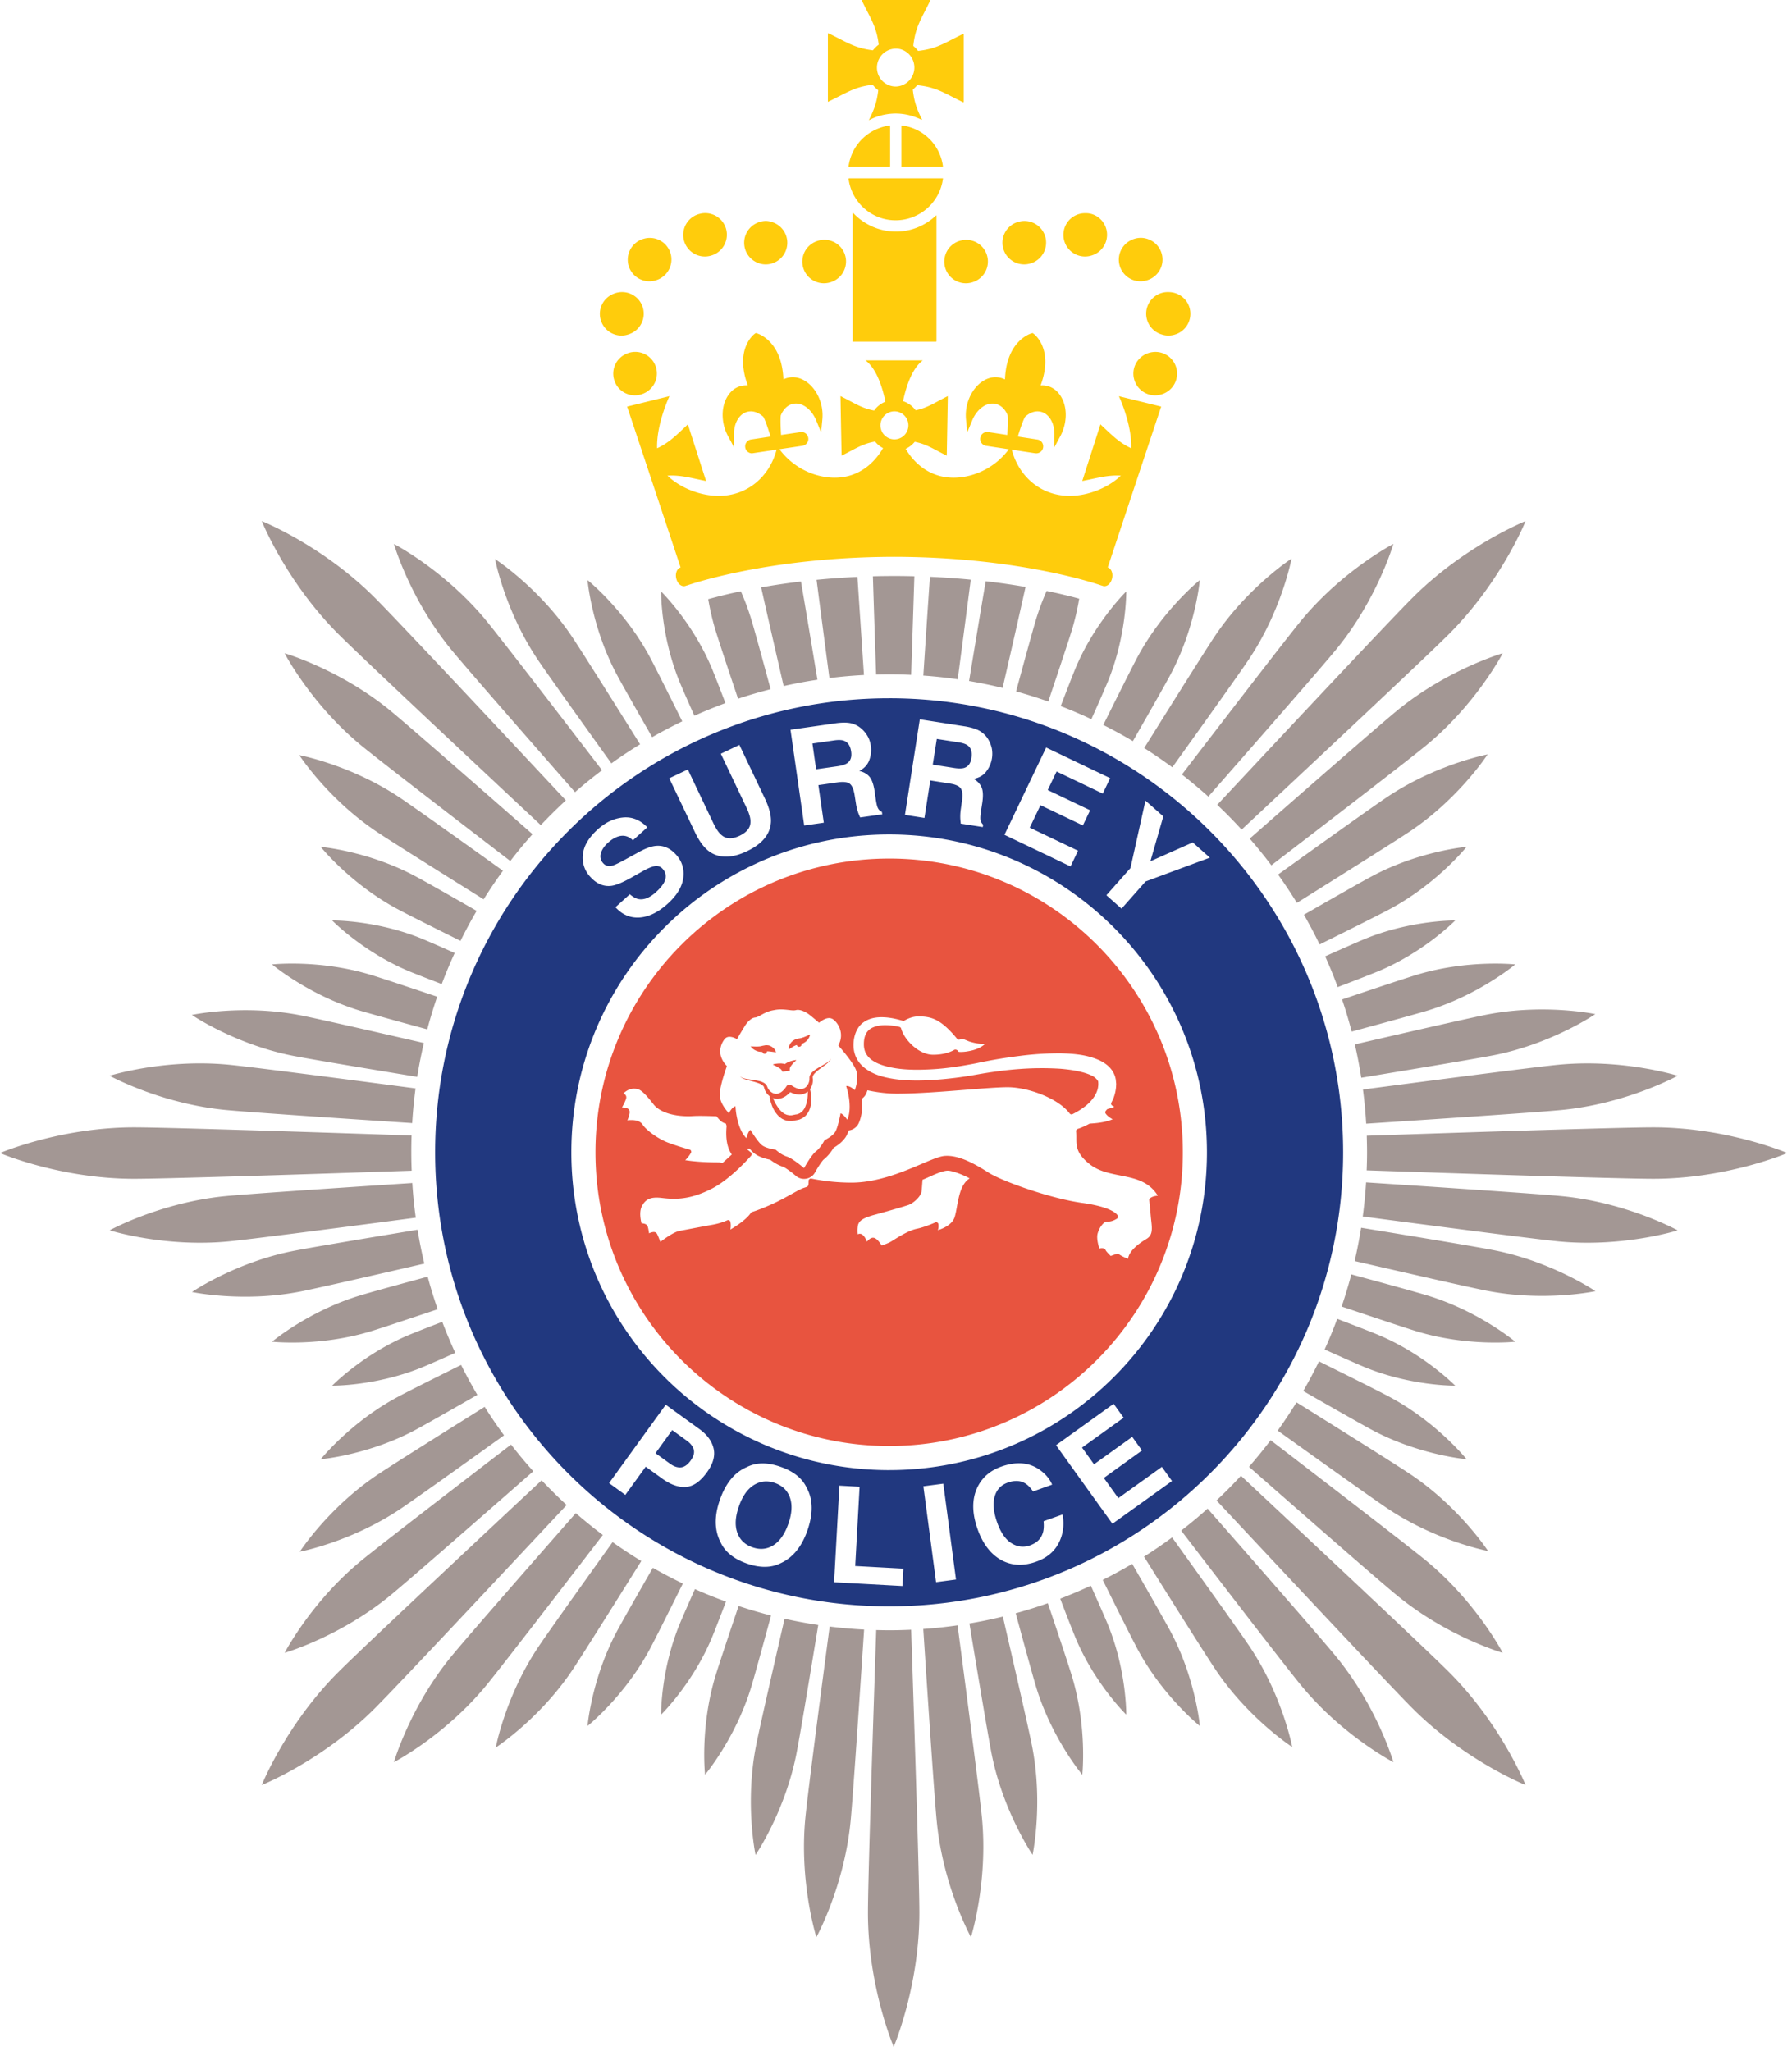 <svg width="291" height="333" viewBox="0 0 145.5 166.5" xmlns="http://www.w3.org/2000/svg">
  <path d="M33.426 95.043a37.972 37.972 0 0 1-.008-2.86c-10.887-.367-20.29-.66-22.535-.66C4.875 91.523 0 93.61 0 93.61s4.875 2.09 10.883 2.09c2.25 0 11.652-.289 22.543-.656m16.312 30.152c-3.035 4.239-5.336 7.477-6.027 8.508-2.68 3.996-3.457 8.168-3.457 8.168s3.558-2.312 6.234-6.309c.692-1.035 2.813-4.406 5.582-8.832a38.703 38.703 0 0 1-2.332-1.535M33.468 91.18c.055-.95.15-1.887.27-2.817-7.468-.984-13.465-1.758-15.11-1.918-5.273-.52-9.726.89-9.726.89s4.094 2.255 9.368 2.774c1.644.16 7.675.578 15.199 1.07m10.508 29c-8.004 7.481-14.91 13.97-16.504 15.567-4.25 4.246-6.22 9.172-6.22 9.172s4.923-1.969 9.173-6.219c1.597-1.597 8.094-8.508 15.582-16.515a40.952 40.952 0 0 1-2.031-2.004m-9.524-17.594a39.801 39.801 0 0 1-.55-2.75c-5.051.836-8.891 1.484-10.094 1.723-4.72.933-8.22 3.332-8.22 3.332s4.153.886 8.872-.051c1.203-.239 5.004-1.102 9.992-2.254m12.297 20.258c-5.023 5.726-9.047 10.343-10.105 11.633-3.36 4.093-4.66 8.585-4.66 8.585s4.148-2.156 7.511-6.25c1.055-1.289 4.805-6.144 9.45-12.195a39.933 39.933 0 0 1-2.196-1.773M33.875 87.426c.148-.926.328-1.844.54-2.75-4.978-1.145-8.767-2.004-9.97-2.239-4.718-.93-8.867-.039-8.867-.039s3.504 2.391 8.223 3.32c1.203.235 5.035.88 10.074 1.708m-15.246 13.351c1.648-.164 7.648-.933 15.129-1.918a37.147 37.147 0 0 1-.281-2.816c-7.528.492-13.563.906-15.207 1.066-5.274.524-9.368 2.774-9.368 2.774s4.453 1.414 9.727.894m41.297-44.05c.87-.29 1.75-.547 2.644-.774-.765-2.832-1.336-4.894-1.574-5.684a20.732 20.732 0 0 0-.844-2.265 41.31 41.31 0 0 0-2.648.64c.137.801.324 1.649.586 2.508.238.785.906 2.809 1.836 5.575M43.91 66.988a39.532 39.532 0 0 1 2.035-2.011c-7.46-7.981-13.925-14.864-15.52-16.458-4.25-4.25-9.171-6.214-9.171-6.214s1.969 4.922 6.219 9.172c1.59 1.59 8.464 8.054 16.437 15.511m22.461-11.804c-.543-3.282-1.008-6.063-1.336-7.973-1.187.14-2.27.305-3.234.476.422 1.887 1.062 4.692 1.828 8.012a37.3 37.3 0 0 1 2.742-.515m3.777-.383-.53-7.965a65.46 65.46 0 0 0-3.317.238c.3 2.32.656 5.04 1.043 7.977.922-.117 1.86-.2 2.804-.25m-23.46 9.508c.71-.618 1.44-1.211 2.195-1.778-4.613-6.02-8.336-10.84-9.387-12.125-3.363-4.094-7.512-6.246-7.512-6.246s1.301 4.488 4.66 8.586c1.055 1.281 5.051 5.867 10.043 11.563m2.954-2.336a38.874 38.874 0 0 1 2.332-1.547c-2.743-4.38-4.844-7.711-5.532-8.739-2.68-3.996-6.246-6.3-6.246-6.3s.79 4.172 3.465 8.164c.692 1.027 2.969 4.226 5.98 8.422m3.313-2.125c.797-.457 1.61-.883 2.442-1.286-1.29-2.597-2.243-4.488-2.625-5.207-2.06-3.851-5.067-6.261-5.067-6.261s.328 3.84 2.387 7.691c.383.719 1.426 2.555 2.863 5.063m3.426-1.739a38.323 38.323 0 0 1 2.523-1.027c-.511-1.336-.89-2.305-1.082-2.77-1.566-3.777-4.144-6.293-4.144-6.293s-.043 3.602 1.52 7.38c.19.464.605 1.41 1.183 2.71m28.7 72.047c-.856.301-1.727.574-2.61.817.808 2.984 1.41 5.164 1.656 5.98 1.266 4.18 3.75 7.129 3.75 7.129s.422-3.832-.844-8.012c-.246-.816-.96-2.972-1.953-5.914m6.852-3.195a39.37 39.37 0 0 1-2.395 1.305c1.387 2.8 2.414 4.843 2.817 5.601 2.058 3.852 5.07 6.258 5.07 6.258s-.336-3.84-2.39-7.691c-.407-.758-1.54-2.754-3.102-5.473m-3.36 1.773c-.816.38-1.644.73-2.484 1.055a139.215 139.215 0 0 0 1.215 3.117c1.562 3.778 4.144 6.297 4.144 6.297s.043-3.605-1.52-7.379c-.21-.512-.687-1.597-1.355-3.09m6.598-3.918c-.738.547-1.5 1.067-2.281 1.559 2.87 4.59 5.086 8.102 5.797 9.156 2.675 3.996 6.238 6.301 6.238 6.301s-.785-4.168-3.465-8.164c-.71-1.059-3.125-4.445-6.289-8.852m15.75-28.824a40.284 40.284 0 0 1-.27 2.77c7.809 1.03 14.145 1.847 15.844 2.015 5.27.52 9.727-.89 9.727-.89s-4.098-2.254-9.367-2.774c-1.7-.168-8.075-.605-15.934-1.12m-.402 3.683c-.149.91-.32 1.812-.528 2.703 5.328 1.226 9.426 2.156 10.688 2.402 4.719.934 8.867.043 8.867.043s-3.504-2.39-8.223-3.32c-1.261-.25-5.406-.945-10.804-1.828m-12.465 22.8a37.61 37.61 0 0 1-2.145 1.786c4.766 6.215 8.645 11.238 9.723 12.55 3.36 4.098 7.508 6.25 7.508 6.25s-1.305-4.492-4.664-8.585c-1.078-1.317-5.25-6.106-10.422-12m-20.301 9.476a38.65 38.65 0 0 1-2.785.297c.504 7.73.93 13.977 1.097 15.652.516 5.27 2.774 9.367 2.774 9.367s1.406-4.457.89-9.726c-.164-1.68-.964-7.899-1.976-15.59m-15.145-.797a38.716 38.716 0 0 1-2.636-.773c-.953 2.824-1.637 4.89-1.88 5.687-1.265 4.18-.843 8.008-.843 8.008s2.48-2.945 3.75-7.125c.242-.797.824-2.91 1.61-5.797m-3.66-1.129a37.264 37.264 0 0 1-2.52-1.015 152.494 152.494 0 0 0-1.23 2.812c-1.563 3.774-1.52 7.38-1.52 7.38s2.578-2.517 4.144-6.294c.2-.48.59-1.488 1.125-2.883m4.758 1.39c-1.183 5.142-2.074 9.079-2.316 10.306-.926 4.718-.04 8.87-.04 8.87s2.391-3.503 3.32-8.222c.243-1.23.915-5.223 1.77-10.445a39.668 39.668 0 0 1-2.734-.508m17.723-.176c-.895.219-1.801.406-2.715.559.871 5.281 1.555 9.32 1.797 10.562.933 4.719 3.332 8.219 3.332 8.219s.883-4.152-.051-8.871c-.246-1.242-1.156-5.246-2.363-10.469m-28.418-3.96c-1.465 2.554-2.528 4.425-2.918 5.155-2.059 3.852-2.387 7.688-2.387 7.688s3.008-2.406 5.067-6.258c.39-.73 1.359-2.66 2.675-5.308a37.92 37.92 0 0 1-2.437-1.278m19.187 5.07c-.351 0-.699-.007-1.05-.015-.372 11.062-.672 20.676-.672 22.953 0 6.008 2.09 10.879 2.09 10.879s2.085-4.871 2.085-10.879c0-2.281-.296-11.906-.668-22.98-.593.027-1.187.043-1.785.043m-4.832-.301c-1.011 7.644-1.804 13.82-1.968 15.492-.52 5.27.89 9.726.89 9.726s2.254-4.093 2.774-9.367c.164-1.672.593-7.894 1.101-15.605a38.748 38.748 0 0 1-2.797-.246m33.395-12.242c-.637.695-1.301 1.363-1.985 2.003 7.633 8.165 14.301 15.266 15.922 16.887 4.25 4.25 9.172 6.219 9.172 6.219s-1.969-4.922-6.219-9.172c-1.62-1.621-8.726-8.3-16.89-15.937m15.144-14.633c-.832-.254-3.097-.88-6.183-1.715a41.09 41.09 0 0 1-.785 2.61c3.027 1.019 5.253 1.757 6.086 2.011 4.18 1.27 8.007.844 8.007.844s-2.945-2.48-7.125-3.75m18.336-9.477c6.008.004 10.883-2.09 10.883-2.09s-4.875-2.086-10.883-2.086c-2.297 0-12.07.301-23.265.68.011.445.023.895.023 1.344 0 .492-.012.98-.031 1.469 11.2.378 20.972.683 23.273.683m-12.226 38.488s-2.153-4.148-6.25-7.511c-1.317-1.078-6.36-4.973-12.594-9.754a38.889 38.889 0 0 1-1.758 2.16c5.902 5.18 10.7 9.363 12.016 10.441 4.094 3.364 8.586 4.664 8.586 4.664m-20.543-66.105a40.557 40.557 0 0 1 1.758 2.168c6.207-4.758 11.222-8.629 12.535-9.707 4.097-3.36 6.25-7.508 6.25-7.508s-4.489 1.3-8.586 4.66c-1.309 1.078-6.082 5.235-11.957 10.387m-.657-.73c8.145-7.614 15.22-14.258 16.836-15.875 4.25-4.25 6.22-9.172 6.22-9.172s-4.923 1.968-9.173 6.218c-1.617 1.614-8.258 8.68-15.863 16.817a37.005 37.005 0 0 1 1.98 2.012m9.192 17.437c.207.89.379 1.797.523 2.707 5.387-.887 9.528-1.586 10.782-1.832 4.718-.934 8.218-3.332 8.218-3.332s-4.148-.883-8.863.05c-1.258.247-5.344 1.177-10.66 2.407m16.484 1.656c-1.695.168-8.023.98-15.824 2.008.121.914.207 1.84.262 2.774 7.86-.516 14.226-.95 15.926-1.118 5.273-.52 9.367-2.773 9.367-2.773s-4.457-1.41-9.73-.89m-28.38-21.774c5.145-5.863 9.29-10.617 10.364-11.926 3.363-4.094 4.66-8.586 4.66-8.586s-4.145 2.152-7.508 6.246c-1.074 1.309-4.922 6.297-9.66 12.473a41.015 41.015 0 0 1 2.144 1.793m24.918 13.625s-3.828-.422-8.007.844c-.829.253-3.04.984-6.051 2 .289.855.55 1.726.777 2.609 3.074-.832 5.324-1.453 6.156-1.703 4.18-1.27 7.125-3.75 7.125-3.75m-15.433-.656c.37.816.71 1.648 1.02 2.496a172.78 172.78 0 0 0 3.245-1.266c3.778-1.562 6.293-4.144 6.293-4.144s-3.605-.043-7.379 1.519c-.52.215-1.636.707-3.18 1.395m13.192-16.395s-4.172.79-8.164 3.465c-1.059.71-4.445 3.125-8.848 6.289a39.784 39.784 0 0 1 1.528 2.3c4.601-2.878 8.12-5.097 9.183-5.808 3.993-2.68 6.301-6.246 6.301-6.246m-7.969 12.574c3.856-2.058 6.262-5.07 6.262-5.07s-3.84.332-7.691 2.39c-.762.407-2.778 1.551-5.516 3.122.453.789.879 1.593 1.274 2.414 2.835-1.407 4.91-2.45 5.671-2.856m8.004 52.098s-2.312-3.559-6.308-6.234c-1.067-.715-4.614-2.946-9.242-5.836-.485.78-.993 1.55-1.528 2.296 4.434 3.176 7.848 5.606 8.91 6.317 3.996 2.676 8.168 3.457 8.168 3.457m-8.96-17.566c-.524-.22-1.684-.668-3.286-1.282a38.638 38.638 0 0 1-1.023 2.489c1.562.699 2.695 1.199 3.219 1.418 3.777 1.562 7.382 1.519 7.382 1.519s-2.52-2.582-6.293-4.144m.957 5.05c-.765-.41-2.859-1.46-5.722-2.879a39.309 39.309 0 0 1-1.278 2.407c2.77 1.586 4.805 2.742 5.57 3.152 3.852 2.059 7.692 2.387 7.692 2.387s-2.41-3.008-6.262-5.067M24.34 125.977s4.168-.79 8.16-3.47c1.027-.687 4.23-2.968 8.426-5.98a38.834 38.834 0 0 1-1.574-2.312c-4.372 2.734-7.692 4.832-8.715 5.52-3.992 2.679-6.297 6.242-6.297 6.242m2.629-13.481s3.605.043 7.379-1.52c.453-.187 1.367-.59 2.617-1.144a40.666 40.666 0 0 1-1.055-2.516 115.4 115.4 0 0 0-2.648 1.036c-3.778 1.562-6.293 4.144-6.293 4.144m5.336-38.676c.707.38 2.55 1.305 5.086 2.563.41-.828.843-1.64 1.312-2.434-2.46-1.41-4.258-2.43-4.969-2.808-3.851-2.059-7.691-2.387-7.691-2.387s2.41 3.008 6.262 5.066m.957 5.051c.449.184 1.355.54 2.605 1.02a37.59 37.59 0 0 1 1.051-2.52 117.812 117.812 0 0 0-2.57-1.125c-3.774-1.566-7.38-1.52-7.38-1.52s2.516 2.579 6.294 4.145m.476 37.211c.715-.383 2.532-1.414 5.02-2.84a39.327 39.327 0 0 1-1.32-2.43c-2.56 1.274-4.422 2.207-5.133 2.59-3.852 2.059-6.262 5.067-6.262 5.067s3.84-.328 7.695-2.387m-11.648-7.156s3.832.426 8.012-.844c.77-.234 2.738-.887 5.433-1.79-.3-.87-.57-1.75-.812-2.644-2.739.743-4.735 1.293-5.504 1.528-4.18 1.27-7.13 3.75-7.13 3.75m1.02-55.89s2.153 4.148 6.246 7.507c1.282 1.05 6.082 4.758 12.079 9.36a37.08 37.08 0 0 1 1.804-2.18c-5.687-4.985-10.265-8.977-11.543-10.028-4.097-3.36-8.586-4.66-8.586-4.66m6.11 29.012c.77.23 2.75.781 5.472 1.52.239-.895.508-1.778.805-2.65-2.676-.898-4.629-1.546-5.394-1.776-4.18-1.27-8.012-.844-8.012-.844s2.95 2.48 7.129 3.75m48.543-26.899c.394-2.98.754-5.738 1.058-8.086a61.352 61.352 0 0 0-3.316-.234c-.16 2.336-.344 5.07-.535 8.02.941.066 1.87.168 2.793.3M24.3 61.305s2.308 3.558 6.308 6.234c1.02.684 4.317 2.758 8.66 5.473a38.96 38.96 0 0 1 1.57-2.32c-4.167-2.989-7.35-5.25-8.37-5.934-3.996-2.672-8.168-3.453-8.168-3.453m61.824-3.98c.844.327 1.676.679 2.488 1.062a152.23 152.23 0 0 0 1.313-2.989c1.562-3.777 1.52-7.379 1.52-7.379l-.028.024c-.02.023-.04.043-.059.062-.457.47-2.66 2.836-4.058 6.207-.203.497-.617 1.551-1.176 3.012m5.86 2.844c1.53-2.672 2.644-4.633 3.042-5.383 2.063-3.851 2.391-7.691 2.391-7.691s-3.008 2.41-5.066 6.261c-.399.747-1.407 2.754-2.77 5.5.816.41 1.617.848 2.402 1.313m-6.87-3.215c.972-2.883 1.671-4.996 1.917-5.8a20.48 20.48 0 0 0 .594-2.548 42.262 42.262 0 0 0-2.645-.628 20.93 20.93 0 0 0-.855 2.292c-.242.805-.832 2.942-1.625 5.864.883.242 1.758.52 2.613.82m-41.812 62.492c-.625-.699-1.23-1.422-1.805-2.168-6.023 4.621-10.851 8.348-12.137 9.403-4.097 3.355-6.246 7.507-6.246 7.507s4.485-1.3 8.582-4.664c1.285-1.054 5.89-5.066 11.606-10.078m28.894-64.699c.598 0 1.192.016 1.785.043.094-2.793.184-5.496.262-8.004a54.246 54.246 0 0 0-1.613-.023c-.598 0-1.184.008-1.754.023.078 2.504.168 5.195.262 7.977.351-.008.703-.016 1.058-.016m9.211 1.106c.785-3.403 1.438-6.278 1.864-8.2a57.242 57.242 0 0 0-3.235-.465c-.332 1.934-.8 4.766-1.351 8.102.921.156 1.828.344 2.722.563m13.781 6.44c3.133-4.366 5.52-7.722 6.223-8.776 2.676-3.993 3.457-8.164 3.457-8.164s-3.558 2.312-6.234 6.304c-.703 1.055-2.89 4.528-5.73 9.074a39.939 39.939 0 0 1 2.284 1.563" fill="#a39794"/>
  <path d="m93.016 71.562-1.954 2.207-1.23-1.09 1.953-2.202L93.004 65l1.45 1.277-1.048 3.645 3.438-1.528 1.39 1.235zm-20.82 47.79c-14.255 0-25.805-11.551-25.805-25.801 0-14.254 11.55-25.805 25.804-25.805 14.25 0 25.801 11.55 25.801 25.805 0 14.25-11.55 25.8-25.8 25.8m18.128 4.356-4.582-6.379 4.68-3.36.812 1.13-3.379 2.425.973 1.356 3.102-2.227.793 1.106-3.098 2.23 1.176 1.637 3.535-2.535.824 1.148zm-4.367 1.574c-.363.7-.973 1.203-1.824 1.504-1.055.375-2 .328-2.848-.14-.848-.473-1.484-1.305-1.91-2.5-.457-1.29-.469-2.407-.035-3.352.379-.82 1.031-1.395 1.95-1.723 1.233-.437 2.276-.351 3.136.262.48.348.812.746 1 1.2l-1.547.554c-.223-.324-.445-.547-.664-.672-.387-.223-.856-.238-1.395-.047-.554.2-.906.578-1.062 1.145-.156.566-.086 1.265.207 2.097.297.828.687 1.39 1.172 1.684.48.297.98.351 1.496.168.531-.192.87-.512 1.023-.969.09-.242.114-.574.078-.992l1.54-.547c.152.852.046 1.629-.317 2.328m-9.953 3.168-1.031-7.785 1.617-.211 1.031 7.781zm-2.73.313-5.551-.305.433-7.844 1.637.09-.355 6.434 3.914.214zm-7.715-4.516c-.465 1.332-1.192 2.219-2.188 2.668-.762.379-1.672.387-2.73.02-1.063-.372-1.77-.946-2.13-1.715-.507-.973-.527-2.121-.062-3.453.473-1.36 1.207-2.247 2.196-2.665.761-.382 1.671-.39 2.73-.019 1.063.367 1.773.941 2.129 1.715.512.941.527 2.09.055 3.449m-8.16-4.715c-.544.75-1.114 1.149-1.711 1.188-.598.043-1.243-.188-1.934-.688l-1.324-.957-1.657 2.29-1.32-.958 4.602-6.363 2.734 1.976c.629.454 1.012.98 1.152 1.582.137.598-.043 1.243-.543 1.93M47.328 69.36c.074-.695.48-1.375 1.227-2.047.625-.562 1.304-.875 2.035-.945.734-.07 1.39.2 1.969.797l-1.172 1.055c-.336-.332-.719-.442-1.145-.325-.281.079-.57.247-.86.508-.323.29-.519.586-.597.883a.814.814 0 0 0 .188.793.678.678 0 0 0 .703.211c.183-.043.515-.195.996-.457l1.242-.68c.543-.297 1.008-.46 1.39-.484.594-.04 1.126.203 1.594.723.48.53.672 1.16.579 1.886-.094.719-.52 1.422-1.27 2.098-.77.695-1.531 1.062-2.285 1.113-.75.047-1.402-.23-1.95-.836l1.165-1.05c.277.234.535.367.761.398.418.059.875-.133 1.364-.574.293-.266.504-.512.633-.739.238-.433.207-.82-.09-1.148a.674.674 0 0 0-.657-.219c-.265.051-.617.203-1.058.461l-.758.426c-.742.422-1.305.656-1.68.707-.64.082-1.214-.16-1.73-.734a2.253 2.253 0 0 1-.594-1.82m8.52-6.891 2.07 4.355c.234.485.46.813.684.985.367.312.851.324 1.453.039.597-.286.89-.668.879-1.149.011-.281-.102-.664-.332-1.148l-2.075-4.36 1.508-.714 2.074 4.359c.356.754.52 1.394.485 1.926-.067.976-.715 1.758-1.942 2.34-1.226.585-2.242.597-3.05.035-.43-.309-.829-.84-1.184-1.594l-2.078-4.36zm12.054-3.758c.532-.067.95-.059 1.254.023.305.082.574.227.805.438.195.172.355.37.484.597.133.223.22.493.262.797a2.36 2.36 0 0 1-.121 1.13c-.137.382-.406.679-.816.89.382.094.664.262.851.504.188.246.32.64.399 1.183l.074.524c.05.355.101.59.148.715.07.195.192.328.363.402l.028.195-1.793.254a4.953 4.953 0 0 1-.164-.398 4.134 4.134 0 0 1-.168-.664l-.113-.72c-.079-.495-.211-.812-.399-.952-.187-.14-.508-.18-.96-.117l-1.587.226.438 3.051-1.59.227-1.113-7.774zm6.782-.313 3.714.579c.528.093.926.222 1.192.39.27.168.484.383.644.652.133.223.23.461.29.715a2.35 2.35 0 0 1-.434 1.883c-.242.328-.59.531-1.04.613.337.2.555.442.665.73.11.29.12.708.035 1.25l-.082.52c-.055.356-.078.598-.07.727a.67.67 0 0 0 .23.492l-.031.195-1.79-.28c-.019-.18-.034-.325-.038-.434-.008-.223.004-.45.035-.68l.102-.723c.07-.492.035-.836-.102-1.027-.137-.191-.434-.324-.887-.39l-1.582-.25-.476 3.042-1.582-.246zm10.257 2.29 5.196 2.484-.598 1.254-3.75-1.793-.719 1.504 3.442 1.644-.59 1.23-3.441-1.644-.872 1.824 3.922 1.875-.61 1.274-5.366-2.567zm-12.746-4c-20.359 0-36.863 16.503-36.863 36.863 0 20.355 16.504 36.86 36.863 36.86 20.36 0 36.86-16.505 36.86-36.86 0-20.36-16.5-36.864-36.86-36.864M55.777 116.97l-1.199-.867-1.355 1.875 1.199.867c.305.218.594.312.871.285.281-.031.539-.215.777-.543.239-.332.328-.629.262-.89-.066-.262-.254-.509-.555-.727m7.141 3.425c-.613-.214-1.184-.156-1.707.168-.524.325-.93.907-1.219 1.739-.293.836-.336 1.543-.129 2.125.207.582.617.976 1.235 1.191.613.215 1.18.16 1.699-.168.515-.328.922-.91 1.215-1.746.289-.828.332-1.535.129-2.117-.204-.578-.61-.977-1.223-1.192m15.363-58.05c.328-.102.528-.367.594-.805.074-.469-.023-.809-.297-1.016-.152-.117-.394-.199-.726-.254l-1.79-.277-.328 2.082 1.746.274c.348.054.614.05.801-.004m-10.27-.14c.348-.052.602-.13.766-.24.285-.19.395-.507.332-.94-.066-.473-.261-.766-.582-.887-.18-.067-.437-.078-.77-.032l-1.792.258.3 2.09zm0 0" fill="#21387f"/>
  <path d="M93.086 100.582c-.664.398-1.414.98-1.496 1.613-.492-.18-.742-.37-.742-.375a.185.185 0 0 0-.176-.027l-.488.172c-.184-.176-.372-.383-.403-.453-.07-.18-.316-.211-.515-.141-.11-.328-.246-.887-.141-1.242.16-.547.52-.953.75-.953.414.039.805-.235.82-.243a.19.19 0 0 0 .067-.222c-.047-.113-.41-.707-2.907-1.055-2.582-.36-6.496-1.762-7.585-2.453-1.114-.71-2.418-1.45-3.57-1.36-.403.028-1.044.298-1.848.641-1.516.645-3.59 1.528-5.727 1.528-1.078 0-2.172-.11-3.25-.329a.197.197 0 0 0-.152.04.193.193 0 0 0-.067.14c0 .45-.035.461-.308.547l-.094.031c-.215.07-.555.258-.98.496-.446.246-.997.551-1.555.805-1.055.477-1.649.652-1.653.652a.198.198 0 0 0-.101.075c-.348.52-1.149 1.05-1.664 1.355.074-.344.004-.617 0-.637a.189.189 0 0 0-.102-.117.17.17 0 0 0-.156.004c-.008 0-.48.235-1.242.367-.606.106-1.469.27-2.098.391l-.527.098c-.457.086-1.2.617-1.559.894-.086-.226-.207-.547-.281-.668-.027-.05-.105-.136-.262-.136a.914.914 0 0 0-.375.109c-.027-.203-.07-.461-.117-.574-.047-.114-.184-.235-.492-.235-.074-.28-.207-.945.027-1.398.32-.606.758-.766 1.602-.672.328.04.648.07 1.011.07.98 0 1.934-.25 3.008-.789 1.293-.644 2.594-1.972 3.25-2.707.035-.039.051-.09.047-.14a.186.186 0 0 0-.07-.13 8.12 8.12 0 0 1-.336-.277 1.1 1.1 0 0 0 .227-.03c.152.179.296.32.425.413.367.274.88.418 1.254.492.254.196.633.446 1.055.575.113.035.598.363 1.027.734.23.2.543.289.852.23.3-.054.562-.242.71-.515.274-.5.61-.973.7-1.043.351-.274.633-.66.809-.953.316-.184.722-.48.976-.867.086-.133.168-.313.25-.54.36-.043.676-.277.82-.609.235-.547.32-1.21.25-1.969.164-.113.293-.273.368-.46.011-.028.043-.106.078-.22.843.184 1.652.274 2.398.274 1.637 0 3.703-.164 5.524-.309 1.445-.113 2.687-.214 3.464-.214 1.622 0 4.086.875 5.036 2.132a.183.183 0 0 0 .23.055l.195-.101c.215-.114.543-.309.903-.594.449-.375.75-.774.894-1.184a1.41 1.41 0 0 0 .09-.394.621.621 0 0 0 .012-.121v-.09l-.008-.14a.17.17 0 0 0-.051-.114 1.122 1.122 0 0 0-.441-.375c-.696-.36-1.79-.508-2.586-.574a24.048 24.048 0 0 0-3.22.015c-1.077.074-2.21.219-3.46.438a31.05 31.05 0 0 1-3.668.457c-.504.031-.922.043-1.316.043-.907 0-1.704-.074-2.434-.235-.477-.105-1.18-.304-1.797-.789-.289-.23-.52-.511-.668-.82a2.416 2.416 0 0 1-.23-1.02c-.004-.593.191-1.382.754-1.816.414-.312.902-.457 1.535-.457.082 0 .164.004.238.008.57.031 1.086.168 1.473.281a.172.172 0 0 0 .144-.02c.262-.152.672-.335 1.137-.335 1.105 0 1.86.273 3.14 1.824.044.05.114.078.18.063.047-.012.086-.032.121-.047.036-.016.07-.036.098-.036.117.043.215.086.309.122.129.054.246.105.382.144.438.129.833.18 1.18.149-.183.199-.586.445-1.172.57-.238.05-.5.098-.8.098h-.094c-.063-.008-.094-.02-.102-.02a.27.27 0 0 0-.11-.129c-.026-.015-.05-.023-.07-.031a.2.2 0 0 0-.163.012c-.313.18-.868.394-1.711.394-1.223 0-2.375-1.281-2.598-2.129a.188.188 0 0 0-.137-.133 5.19 5.19 0 0 0-1.156-.14h-.063c-.546.008-1.011.156-1.273.402-.281.262-.41.66-.398 1.215.015.484.207.867.593 1.172.34.266.828.469 1.453.61.942.214 2.024.269 3.5.183 1.051-.059 2.18-.215 3.559-.485a40.207 40.207 0 0 1 3.523-.597 24.72 24.72 0 0 1 3.372-.215c1.023.031 2.109.098 3.164.586.683.336 1.093.793 1.254 1.379l.035.16.035.36-.008.152c0 .062-.004.12-.012.183-.027.239-.082.48-.164.72-.05.144-.117.288-.21.464a.182.182 0 0 0 .066.238c.058.04.12.074.175.106-.148.062-.32.12-.52.168a.185.185 0 0 0-.097.062l-.074.094a.182.182 0 0 0-.012.222c.145.207.371.36.567.461-.422.188-1.043.309-1.825.352a.18.18 0 0 0-.078.02c-.258.14-.48.238-.625.296-.129.055-.23.086-.308.114a.183.183 0 0 0-.13.191c.02.191.02.371.02.54 0 .683 0 1.276 1.09 2.14.703.558 1.59.734 2.45.906 1.202.238 2.343.465 3.077 1.648-.19.008-.437.051-.628.2a.177.177 0 0 0-.07.16c0 .004.07.703.136 1.437l.027.246c.082.715.106 1.168-.39 1.465M77.699 97.95c-.055.313-.11.606-.184.852-.18.59-.878.918-1.367 1.074.094-.262.043-.488.043-.504a.187.187 0 0 0-.097-.125.191.191 0 0 0-.16 0c-.009.004-.829.375-1.497.512-.629.125-1.453.64-1.894.918l-.192.117c-.226.137-.574.258-.765.324-.149-.242-.403-.593-.653-.629l-.046-.004c-.188 0-.36.157-.493.313-.113-.266-.28-.559-.488-.617a.324.324 0 0 0-.266.031 2.594 2.594 0 0 1 .012-.695c.078-.418.434-.645 1.406-.907.926-.25 2.25-.632 2.668-.773.45-.148 1.055-.711 1.102-1.133.015-.12.043-.5.074-.922.195-.082.379-.16.5-.218.309-.141 1.133-.524 1.547-.524.352 0 1.207.309 1.781.629-.687.426-.867 1.406-1.031 2.281m-26.758-6.996c.102-.242.207-.55.184-.726-.031-.215-.242-.32-.621-.32.129-.235.293-.552.336-.731a.318.318 0 0 0-.055-.285.365.365 0 0 0-.176-.122c.368-.335.657-.386.875-.386.082 0 .157.008.235.02.406.062.93.726 1.351 1.261.473.598 1.528.957 2.82.957.126 0 .25-.004.376-.012.414-.027 1.136-.011 1.91.016.148.187.258.3.285.324a.988.988 0 0 0 .476.27c.016.054.036.109.051.16l.008.031c-.097 1 .043 1.777.422 2.316-.168.157-.48.446-.758.688a1.576 1.576 0 0 0-.304-.047c-1.25 0-2.13-.086-2.72-.18.255-.234.435-.543.466-.593a.18.18 0 0 0 .008-.16.159.159 0 0 0-.121-.106c-.008-.004-.91-.25-1.73-.559-.856-.32-1.805-1.039-2.079-1.464-.16-.247-.465-.372-.91-.372-.117 0-.23.008-.328.02m7.89-6.594a.49.49 0 0 1 .407-.187c.297 0 .597.187.597.187s.442-.746.63-1.05c.183-.301.519-.68.843-.704.328-.023.762-.484 1.531-.597.192-.043.383-.059.563-.059.414 0 .777.078 1.027.078a.84.84 0 0 0 .184-.02.549.549 0 0 1 .16-.023c.3 0 .68.192.918.375.281.215.812.672.812.672s.418-.379.817-.379c.093 0 .187.024.277.074.453.278 1 1.196.465 2.149 0 0 1.18 1.305 1.445 2.004.266.695-.105 1.625-.105 1.625s-.352-.336-.649-.336c-.02 0-.035 0-.05.004 0 0 .57 1.629.093 2.734 0 0-.332-.476-.547-.52 0 0-.21 1.157-.445 1.52-.234.363-.86.66-.86.66s-.304.606-.69.903c-.388.297-.97 1.363-.97 1.363s-.93-.797-1.394-.938c-.465-.14-.91-.558-.91-.558s-.746-.094-1.094-.352c-.352-.258-.957-1.258-.957-1.258-.188.118-.328.676-.328.676-.836-.863-.883-2.59-.883-2.59-.305.07-.535.563-.535.563s-.746-.746-.746-1.492.582-2.332.582-2.332c-.863-.91-.512-1.77-.188-2.192m13.364-14.656c-13.172 0-23.848 10.68-23.848 23.848s10.676 23.843 23.848 23.843c13.171 0 23.843-10.675 23.843-23.843S85.367 69.703 72.196 69.703m-7.321 15.098h.004l.016-.004-.016.004c-.016.004.008 0-.004 0m-.54.207c.044-.028.087-.047.13-.078.047-.02.097-.04.137-.063.035-.012.062-.015.093-.031.02.086.09.148.176.148h.004a.138.138 0 0 0 .043-.008h.012c.097-.02.168-.113.148-.21 0-.005-.004-.009-.004-.012l.067-.02c.074-.035.144-.07.207-.113a1.01 1.01 0 0 0 .28-.281c.13-.192.145-.352.145-.352s-.144.063-.328.14c-.043.02-.097.036-.14.06-.051.023-.106.03-.157.054a1.824 1.824 0 0 1-.308.067l-.012.004-.035.004-.004.004-.028.004-.046.015-.098.024a1.33 1.33 0 0 0-.242.136.906.906 0 0 0-.258.32c-.098.22-.074.383-.074.383s.129-.093.293-.195m-2.254.36c-.004 0-.008.003-.008.003zm-.867-.161a1.2 1.2 0 0 0 .363.16c.074.02.156.02.234.031.032 0 .06-.004.086-.004.004.008 0 .02.004.032a.194.194 0 0 0 .18.125c.016 0 .031-.004.047-.008a.179.179 0 0 0 .133-.192c.031.004.058.008.093 0a7.062 7.062 0 0 1 .649.086s-.023-.176-.195-.344c-.043-.043-.102-.078-.157-.12-.062-.036-.132-.063-.207-.095a1.37 1.37 0 0 0-.28-.023 4.744 4.744 0 0 1-.227.043c-.051.008-.102.027-.157.04-.05.007-.105.015-.16.019-.11.008-.219.011-.32.004-.196-.004-.352-.016-.352-.016s.074.133.266.262m1.562 1.25c.176.05.356.176.504.262.04.015.07.043.102.066.031.024.066.074.086.102l.027.039c.008.011.024.02.02.035 0 .02 0 .035.008.047l.558-.082h.004c.031-.004.051-.035.047-.067 0-.011-.008-.03-.016-.054-.008-.008.008-.028.008-.043l.012-.047c.004-.035.028-.07.047-.106.02-.039.04-.074.07-.109.102-.145.239-.281.383-.406l-.015-.04c-.192.032-.391.075-.586.16-.051.016-.098.044-.149.071-.047.027-.097.05-.144.094l-.012.008-.02-.004c-.062-.027-.117-.027-.171-.035-.059-.008-.114-.016-.164-.012a2.45 2.45 0 0 0-.598.07zm.36 2.754a1.31 1.31 0 0 0 .37-.074c.11-.047.223-.102.317-.172a2.05 2.05 0 0 0 .336-.297c.133.062.27.121.422.152.117.031.242.04.363.04.125-.005.254-.032.371-.079a.92.92 0 0 0 .278-.172c0 .157-.004.309-.024.461a4.685 4.685 0 0 1-.054.352c-.032.113-.051.23-.098.332a.653.653 0 0 1-.063.152c-.027.047-.043.102-.078.14a1.056 1.056 0 0 1-.199.235l-.121.082c-.035.031-.09.04-.133.063-.086.05-.199.043-.297.07l-.004.004c-.011 0-.023.004-.035.004-.101.016-.203.055-.3.043-.051-.004-.102.008-.15-.008-.046-.012-.093-.02-.144-.031l-.136-.055c-.047-.015-.086-.05-.13-.074a1.337 1.337 0 0 1-.241-.207c-.266-.277-.465-.648-.63-1.027.122.043.25.07.38.066m-2.817-1.656c.094.043.192.074.29.105l.59.156c.19.055.386.114.558.196a.77.77 0 0 1 .21.148c.016.024.04.035.06.094.003.016.023.066.015.05l.023.087c.067.222.203.418.387.574.02.015.047.031.066.047l-.035.008c.031.261.11.5.196.742.093.242.218.476.394.687.082.106.18.207.297.29.062.039.113.085.18.117.066.027.132.062.203.09l.215.05c.07.02.148.012.218.016.153.012.286-.035.426-.059l-.039.012c.145-.035.29-.043.426-.113.062-.036.14-.055.199-.102.059-.047.121-.09.18-.137.105-.109.199-.222.265-.355.04-.059.063-.125.09-.191.024-.063.047-.13.063-.196.07-.265.086-.531.074-.789a3.732 3.732 0 0 0-.102-.664 1.182 1.182 0 0 0 .203-.457c.024-.11.032-.234.028-.351l-.012-.075v-.023l-.004-.012v-.031a.249.249 0 0 1 .016-.102.733.733 0 0 1 .144-.219 3.1 3.1 0 0 1 .45-.39l.492-.363c.078-.067.16-.133.23-.207.063-.075.149-.168.113-.274.024.11-.07.18-.136.25a1.997 1.997 0 0 1-.246.172l-.532.309c-.175.105-.351.21-.515.355a.884.884 0 0 0-.22.27c-.026.058-.054.117-.054.191l-.004.055v.011s0 .016 0 0v.098a.817.817 0 0 1-.05.254.735.735 0 0 1-.118.234.672.672 0 0 1-.375.282.75.75 0 0 1-.23.015c-.078-.011-.157-.02-.239-.054a1.872 1.872 0 0 1-.464-.254.268.268 0 0 0-.348.039l-.027.027v.004a1.94 1.94 0 0 1-.34.41.996.996 0 0 1-.203.14.63.63 0 0 1-.22.075.637.637 0 0 1-.448-.11.885.885 0 0 1-.336-.39l-.024-.059c-.02-.062-.027-.058-.039-.09a.537.537 0 0 0-.12-.152c-.099-.09-.2-.129-.302-.172-.203-.074-.41-.105-.613-.136l-.601-.094a2.665 2.665 0 0 1-.293-.07c-.086-.04-.2-.075-.223-.184.012.113.125.168.21.215" fill="#e8543f"/>
  <path d="M72.7 35.668a1.138 1.138 0 1 1 .002-2.271 1.138 1.138 0 0 1-.003 2.27M50.93 33.04c.016.031.028.063 0 0m39.063 13.043a.367.367 0 0 1-.05-.02c1.203-3.62 4.206-12.667 4.34-13.054 0 0-.005.011-.009.027l-.011.023.011-.023c0-.008.004-.016.008-.027l-3.433-.844s1.062 2.25 1 4.227c-.985-.454-1.563-1.067-2.5-1.938l-.746 2.324-.73 2.274c1.23-.242 2.12-.508 3.132-.434-1.031.996-2.684 1.64-4.152 1.64-2.336 0-4.13-1.562-4.704-3.75l1.903.29.09.004c.28 0 .515-.2.554-.477a.56.56 0 0 0-.101-.422.55.55 0 0 0-.371-.218l-1.582-.243c.23-.765.43-1.312.582-1.597.375-.344.804-.504 1.218-.43.692.117 1.176.879 1.172 1.848l-.008 1.054.5-.933c.153-.29.266-.602.34-.93.191-.875.059-1.73-.36-2.351-.292-.438-.695-.711-1.167-.793a1.734 1.734 0 0 0-.426-.02 6.88 6.88 0 0 0 .277-.957c.461-2.226-.77-3.18-.82-3.219l-.106-.078-.125.035c-.062.02-1.57.485-2.007 2.715a6.88 6.88 0 0 0-.114 1.016 1.715 1.715 0 0 0-.472-.152c-1.188-.215-2.367.898-2.649 2.414a3.666 3.666 0 0 0-.043.988l.102 1.047.402-.969c.371-.902 1.133-1.476 1.84-1.351.461.078.84.437 1.031.925.031.29.028.832-.023 1.61l-1.57-.239-.075-.004a.565.565 0 0 0-.09 1.121l1.86.282a5.73 5.73 0 0 1-3.691 2.246c-2.067.324-3.692-.621-4.688-2.281.29-.13.54-.329.738-.57.985.195 1.5.581 2.602 1.124l.043-2.39.043-2.446c-1.113.555-1.645.953-2.613 1.153a2.085 2.085 0 0 0-1.024-.743c.29-1.375.793-2.703 1.606-3.312h-4.657c.825.617 1.332 1.96 1.621 3.355a2.055 2.055 0 0 0-.918.72c-1.039-.196-1.574-.598-2.73-1.173l.043 2.446.047 2.39c1.14-.562 1.656-.957 2.719-1.144.175.218.394.402.648.531-.996 1.695-2.629 2.668-4.719 2.34a5.737 5.737 0 0 1-3.695-2.25l1.867-.278a.56.56 0 0 0 .371-.226.547.547 0 0 0 .102-.418.56.56 0 0 0-.559-.477l-1.648.243c-.047-.735-.055-1.278-.027-1.579.21-.53.586-.878 1.035-.957.715-.128 1.468.45 1.843 1.352l.399.969.101-1.047a3.646 3.646 0 0 0-.043-.988c-.28-1.516-1.468-2.625-2.648-2.414-.164.023-.32.078-.469.152a6.857 6.857 0 0 0-.117-1.016c-.434-2.23-1.941-2.695-2.004-2.715l-.129-.035-.105.078c-.051.04-1.281.992-.817 3.219.059.3.153.613.278.957a1.752 1.752 0 0 0-.43.02c-.473.082-.875.355-1.168.793-.418.62-.547 1.476-.36 2.351.071.328.188.645.344.934l.497.925-.004-1.05c-.008-.97.476-1.73 1.171-1.848.41-.074.84.086 1.22.43.148.285.347.832.577 1.597l-1.582.239a.564.564 0 0 0-.473.645.559.559 0 0 0 .555.476l1.992-.297c-.574 2.191-2.367 3.754-4.707 3.754-1.468 0-3.12-.645-4.152-1.64 1.012-.075 1.906.19 3.133.433l-.73-2.274-.747-2.324c-.933.871-1.511 1.48-2.496 1.938 0 0 0-.004-.004-.008-.058-1.973 1.004-4.223 1.004-4.223l-3.437.848c.136.394 3.136 9.433 4.34 13.054-.032.016-.055.024-.055.028-.29.132-.406.574-.266.976.11.324.352.524.59.524a.397.397 0 0 0 .176-.04c.004 0 .02-.008.043-.015v.008s6.433-2.32 16.855-2.34c10.418.02 16.852 2.34 16.852 2.34v-.008a.34.34 0 0 0 .05.02c.29.128.63-.094.762-.5.137-.407.012-.84-.273-.973m4.29-13.074a.404.404 0 0 1 0 0m-.009.027-.011.023c0-.008.008-.015.011-.023m-43.344.004c.028.063.016.031 0 0m17.965-18.55c.235 1.906 1.848 3.394 3.82 3.394 1.973 0 3.587-1.488 3.821-3.395zm4.293-4.294v3.348h3.348a3.845 3.845 0 0 0-3.348-3.348m-4.293 3.348h3.348v-3.348a3.845 3.845 0 0 0-3.348 3.348m3.774-9.594a1.544 1.544 0 1 1-.002 3.084 1.544 1.544 0 0 1 .002-3.084m-1.36 3.375c-.12 1.047-.386 1.68-.765 2.434a4.731 4.731 0 0 1 2.172-.543c.765 0 1.48.195 2.125.515-.38-.753-.645-1.386-.762-2.449.14-.11.266-.234.375-.37 1.621.167 2.223.66 3.766 1.398V2.746c-1.524.73-2.133 1.219-3.707 1.399a2.267 2.267 0 0 0-.391-.407c.176-1.593.664-2.199 1.398-3.73h-5.562c.719 1.496 1.203 2.105 1.39 3.617a2.28 2.28 0 0 0-.48.469c-1.535-.18-2.145-.668-3.648-1.387v5.559c1.503-.72 2.109-1.204 3.636-1.387.133.168.282.32.453.445m-2.078 9.969v10.445h6.774v-10.25a4.786 4.786 0 0 1-3.29 1.32 4.77 4.77 0 0 1-3.484-1.515m-7.054 4.172a1.757 1.757 0 1 0-.559-3.426 1.76 1.76 0 0 0-1.105 2.227c.238.714.91 1.199 1.664 1.199m-4.95-.64a1.76 1.76 0 0 0 1.668-2.316 1.757 1.757 0 0 0-2.226-1.107 1.757 1.757 0 0 0 .558 3.422m-4.5 2.012c.188 0 .38-.031.559-.09a1.766 1.766 0 0 0 1.11-2.226 1.755 1.755 0 0 0-2.227-1.106 1.762 1.762 0 0 0-1.11 2.223 1.76 1.76 0 0 0 1.668 1.199m-1.707 4.312a1.756 1.756 0 1 0-1.117-3.328 1.75 1.75 0 0 0-1.105 2.219c.238.719.91 1.203 1.664 1.203.191 0 .379-.031.558-.094m1.086 4.856a1.766 1.766 0 0 0 1.11-2.227 1.761 1.761 0 0 0-1.668-1.199c-.192 0-.38.031-.559.094a1.75 1.75 0 0 0-1.105 2.222c.238.72.906 1.2 1.664 1.2.187 0 .379-.032.558-.09m14.797-9.008c.188 0 .375-.031.559-.09a1.76 1.76 0 0 0 1.105-2.226 1.756 1.756 0 1 0-3.332 1.117c.242.719.91 1.2 1.668 1.2M82.59 21.37a1.751 1.751 0 0 0 2.227-1.106 1.762 1.762 0 0 0-1.106-2.226 1.756 1.756 0 1 0-1.121 3.332m4.949-.637a1.757 1.757 0 1 0 1.117-3.332 1.694 1.694 0 0 0-.559-.093c-.753 0-1.425.484-1.664 1.199a1.76 1.76 0 0 0 1.106 2.226m4.504 2.012a1.755 1.755 0 0 0 2.223-1.11 1.757 1.757 0 1 0-2.223 1.11m3.383 1.074a1.756 1.756 0 1 0-1.117 3.328c.18.063.367.094.558.094a1.756 1.756 0 0 0 .559-3.422m-1.086 4.852a1.711 1.711 0 0 0-.559-.094c-.754 0-1.426.485-1.668 1.2a1.766 1.766 0 0 0 1.11 2.226 1.751 1.751 0 0 0 2.223-1.11 1.757 1.757 0 0 0-1.106-2.222M76.762 20.68a1.76 1.76 0 0 0 1.105 2.226 1.756 1.756 0 1 0 1.117-3.332 1.711 1.711 0 0 0-.558-.094c-.754 0-1.426.485-1.664 1.2m-7.836-6.203c.238 1.91 1.851 3.394 3.82 3.394 1.973 0 3.586-1.484 3.82-3.394zm4.293-4.293v3.347h3.347a3.845 3.845 0 0 0-3.347-3.347m-4.293 3.347h3.347v-3.347a3.848 3.848 0 0 0-3.347 3.347m3.773-9.594a1.544 1.544 0 1 1-.002 3.088 1.544 1.544 0 0 1 .002-3.088m-1.36 3.38c-.117 1.046-.386 1.675-.765 2.433a4.698 4.698 0 0 1 2.172-.547c.766 0 1.48.195 2.125.52-.379-.754-.64-1.391-.758-2.453.137-.11.262-.235.371-.372 1.621.172 2.223.664 3.766 1.399V2.738c-1.524.73-2.13 1.219-3.707 1.395a2.405 2.405 0 0 0-.39-.406c.175-1.594.667-2.2 1.398-3.727h-5.563c.719 1.496 1.203 2.102 1.39 3.617-.183.133-.343.29-.48.469-1.535-.184-2.144-.668-3.648-1.39v5.558c1.504-.719 2.11-1.203 3.64-1.387.13.172.282.32.45.45m-2.075 9.964v10.446h6.77V17.48a4.786 4.786 0 0 1-3.29 1.32 4.766 4.766 0 0 1-3.48-1.519m-7.058 4.172a1.76 1.76 0 0 0 0-3.516 1.757 1.757 0 0 0 0 3.516m-4.945-.637a1.76 1.76 0 0 0 1.664-2.32 1.762 1.762 0 0 0-1.664-1.195c-.188 0-.38.031-.56.094a1.756 1.756 0 0 0 .56 3.421m-4.504 2.012a1.763 1.763 0 0 0 1.668-2.32 1.757 1.757 0 0 0-2.227-1.102 1.76 1.76 0 0 0-1.11 2.223c.247.715.915 1.2 1.669 1.2M51.05 27.14a1.766 1.766 0 0 0 1.109-2.227 1.761 1.761 0 0 0-1.668-1.2c-.188 0-.375.032-.559.095a1.757 1.757 0 0 0 1.118 3.332m1.086 4.851a1.765 1.765 0 0 0 1.109-2.226 1.758 1.758 0 0 0-2.227-1.106 1.759 1.759 0 0 0 .559 3.426c.187 0 .379-.031.559-.094m14.796-9.008c.188 0 .375-.027.559-.09a1.757 1.757 0 1 0-.559.09m15.692-1.62a1.751 1.751 0 0 0 2.223-1.11 1.757 1.757 0 1 0-2.223 1.11m4.945-.641a1.756 1.756 0 0 0 2.227-1.106 1.76 1.76 0 0 0-1.106-2.226 1.758 1.758 0 0 0-1.121 3.332m4.504 2.011c.18.063.367.094.559.094.754 0 1.421-.484 1.668-1.2a1.76 1.76 0 0 0-1.11-2.222 1.703 1.703 0 0 0-.562-.097 1.758 1.758 0 0 0-.555 3.425m3.383 1.075a1.694 1.694 0 0 0-.559-.094c-.758 0-1.426.484-1.668 1.2a1.766 1.766 0 0 0 1.11 2.226 1.751 1.751 0 0 0 2.223-1.11 1.757 1.757 0 0 0-1.106-2.222M94.37 28.66a1.707 1.707 0 0 0-.559-.09c-.754 0-1.425.48-1.664 1.196a1.76 1.76 0 0 0 1.664 2.32 1.758 1.758 0 0 0 .559-3.426m-17.578-7.992a1.76 1.76 0 0 0 1.105 2.227 1.756 1.756 0 1 0-1.105-2.227m-7.867-6.191c.238 1.91 1.851 3.394 3.82 3.394 1.973 0 3.586-1.484 3.82-3.394zm4.293-4.293v3.347h3.347a3.845 3.845 0 0 0-3.347-3.347m-4.293 3.347h3.347v-3.347a3.848 3.848 0 0 0-3.347 3.347m3.773-9.593a1.544 1.544 0 1 1-.002 3.087 1.544 1.544 0 0 1 .002-3.087m-1.36 3.378c-.117 1.047-.386 1.676-.765 2.434a4.698 4.698 0 0 1 2.172-.547c.766 0 1.48.195 2.125.52-.379-.754-.64-1.391-.758-2.453.137-.11.262-.235.371-.372 1.621.172 2.223.665 3.766 1.399V2.738c-1.524.73-2.13 1.219-3.707 1.395a2.405 2.405 0 0 0-.39-.406c.175-1.594.667-2.2 1.398-3.727h-5.563c.719 1.496 1.203 2.102 1.39 3.617-.183.133-.343.29-.48.469-1.535-.184-2.144-.668-3.648-1.39v5.558c1.504-.719 2.11-1.203 3.64-1.387.13.172.282.32.45.45m-2.075 9.964v10.446h6.77V17.48a4.786 4.786 0 0 1-3.29 1.32 4.766 4.766 0 0 1-3.48-1.519m-7.058 4.172a1.76 1.76 0 0 0 0-3.516 1.757 1.757 0 0 0 0 3.516m-4.945-.637a1.76 1.76 0 0 0 1.664-2.32 1.762 1.762 0 0 0-1.664-1.195c-.188 0-.38.031-.56.094a1.756 1.756 0 0 0 .56 3.421m-4.504 2.012a1.763 1.763 0 0 0 1.668-2.32 1.757 1.757 0 0 0-2.227-1.102 1.76 1.76 0 0 0-1.11 2.223c.247.715.915 1.2 1.669 1.2M51.05 27.14a1.766 1.766 0 0 0 1.109-2.227 1.761 1.761 0 0 0-1.668-1.2c-.188 0-.375.032-.559.095a1.757 1.757 0 0 0 1.118 3.332m1.086 4.851a1.765 1.765 0 0 0 1.109-2.226 1.758 1.758 0 0 0-2.227-1.106 1.759 1.759 0 0 0 .559 3.426c.187 0 .379-.031.559-.094m14.796-9.008c.188 0 .375-.027.559-.09a1.757 1.757 0 1 0-.559.09m15.692-1.62a1.751 1.751 0 0 0 2.223-1.11 1.757 1.757 0 1 0-2.223 1.11m4.945-.641a1.756 1.756 0 0 0 2.227-1.106 1.76 1.76 0 0 0-1.106-2.226 1.758 1.758 0 0 0-1.121 3.332m4.504 2.011c.18.063.367.094.559.094.754 0 1.421-.484 1.668-1.2a1.76 1.76 0 0 0-1.11-2.222 1.703 1.703 0 0 0-.562-.097 1.758 1.758 0 0 0-.555 3.425m3.383 1.075a1.694 1.694 0 0 0-.559-.094c-.758 0-1.426.484-1.668 1.2a1.766 1.766 0 0 0 1.11 2.226 1.751 1.751 0 0 0 2.223-1.11 1.757 1.757 0 0 0-1.106-2.222M94.37 28.66a1.707 1.707 0 0 0-.559-.09c-.754 0-1.425.48-1.664 1.196a1.76 1.76 0 0 0 1.664 2.32 1.758 1.758 0 0 0 .559-3.426m-17.578-7.992a1.76 1.76 0 0 0 1.105 2.227 1.756 1.756 0 1 0-1.105-2.227" fill="#ffcc0c"/>
</svg>
